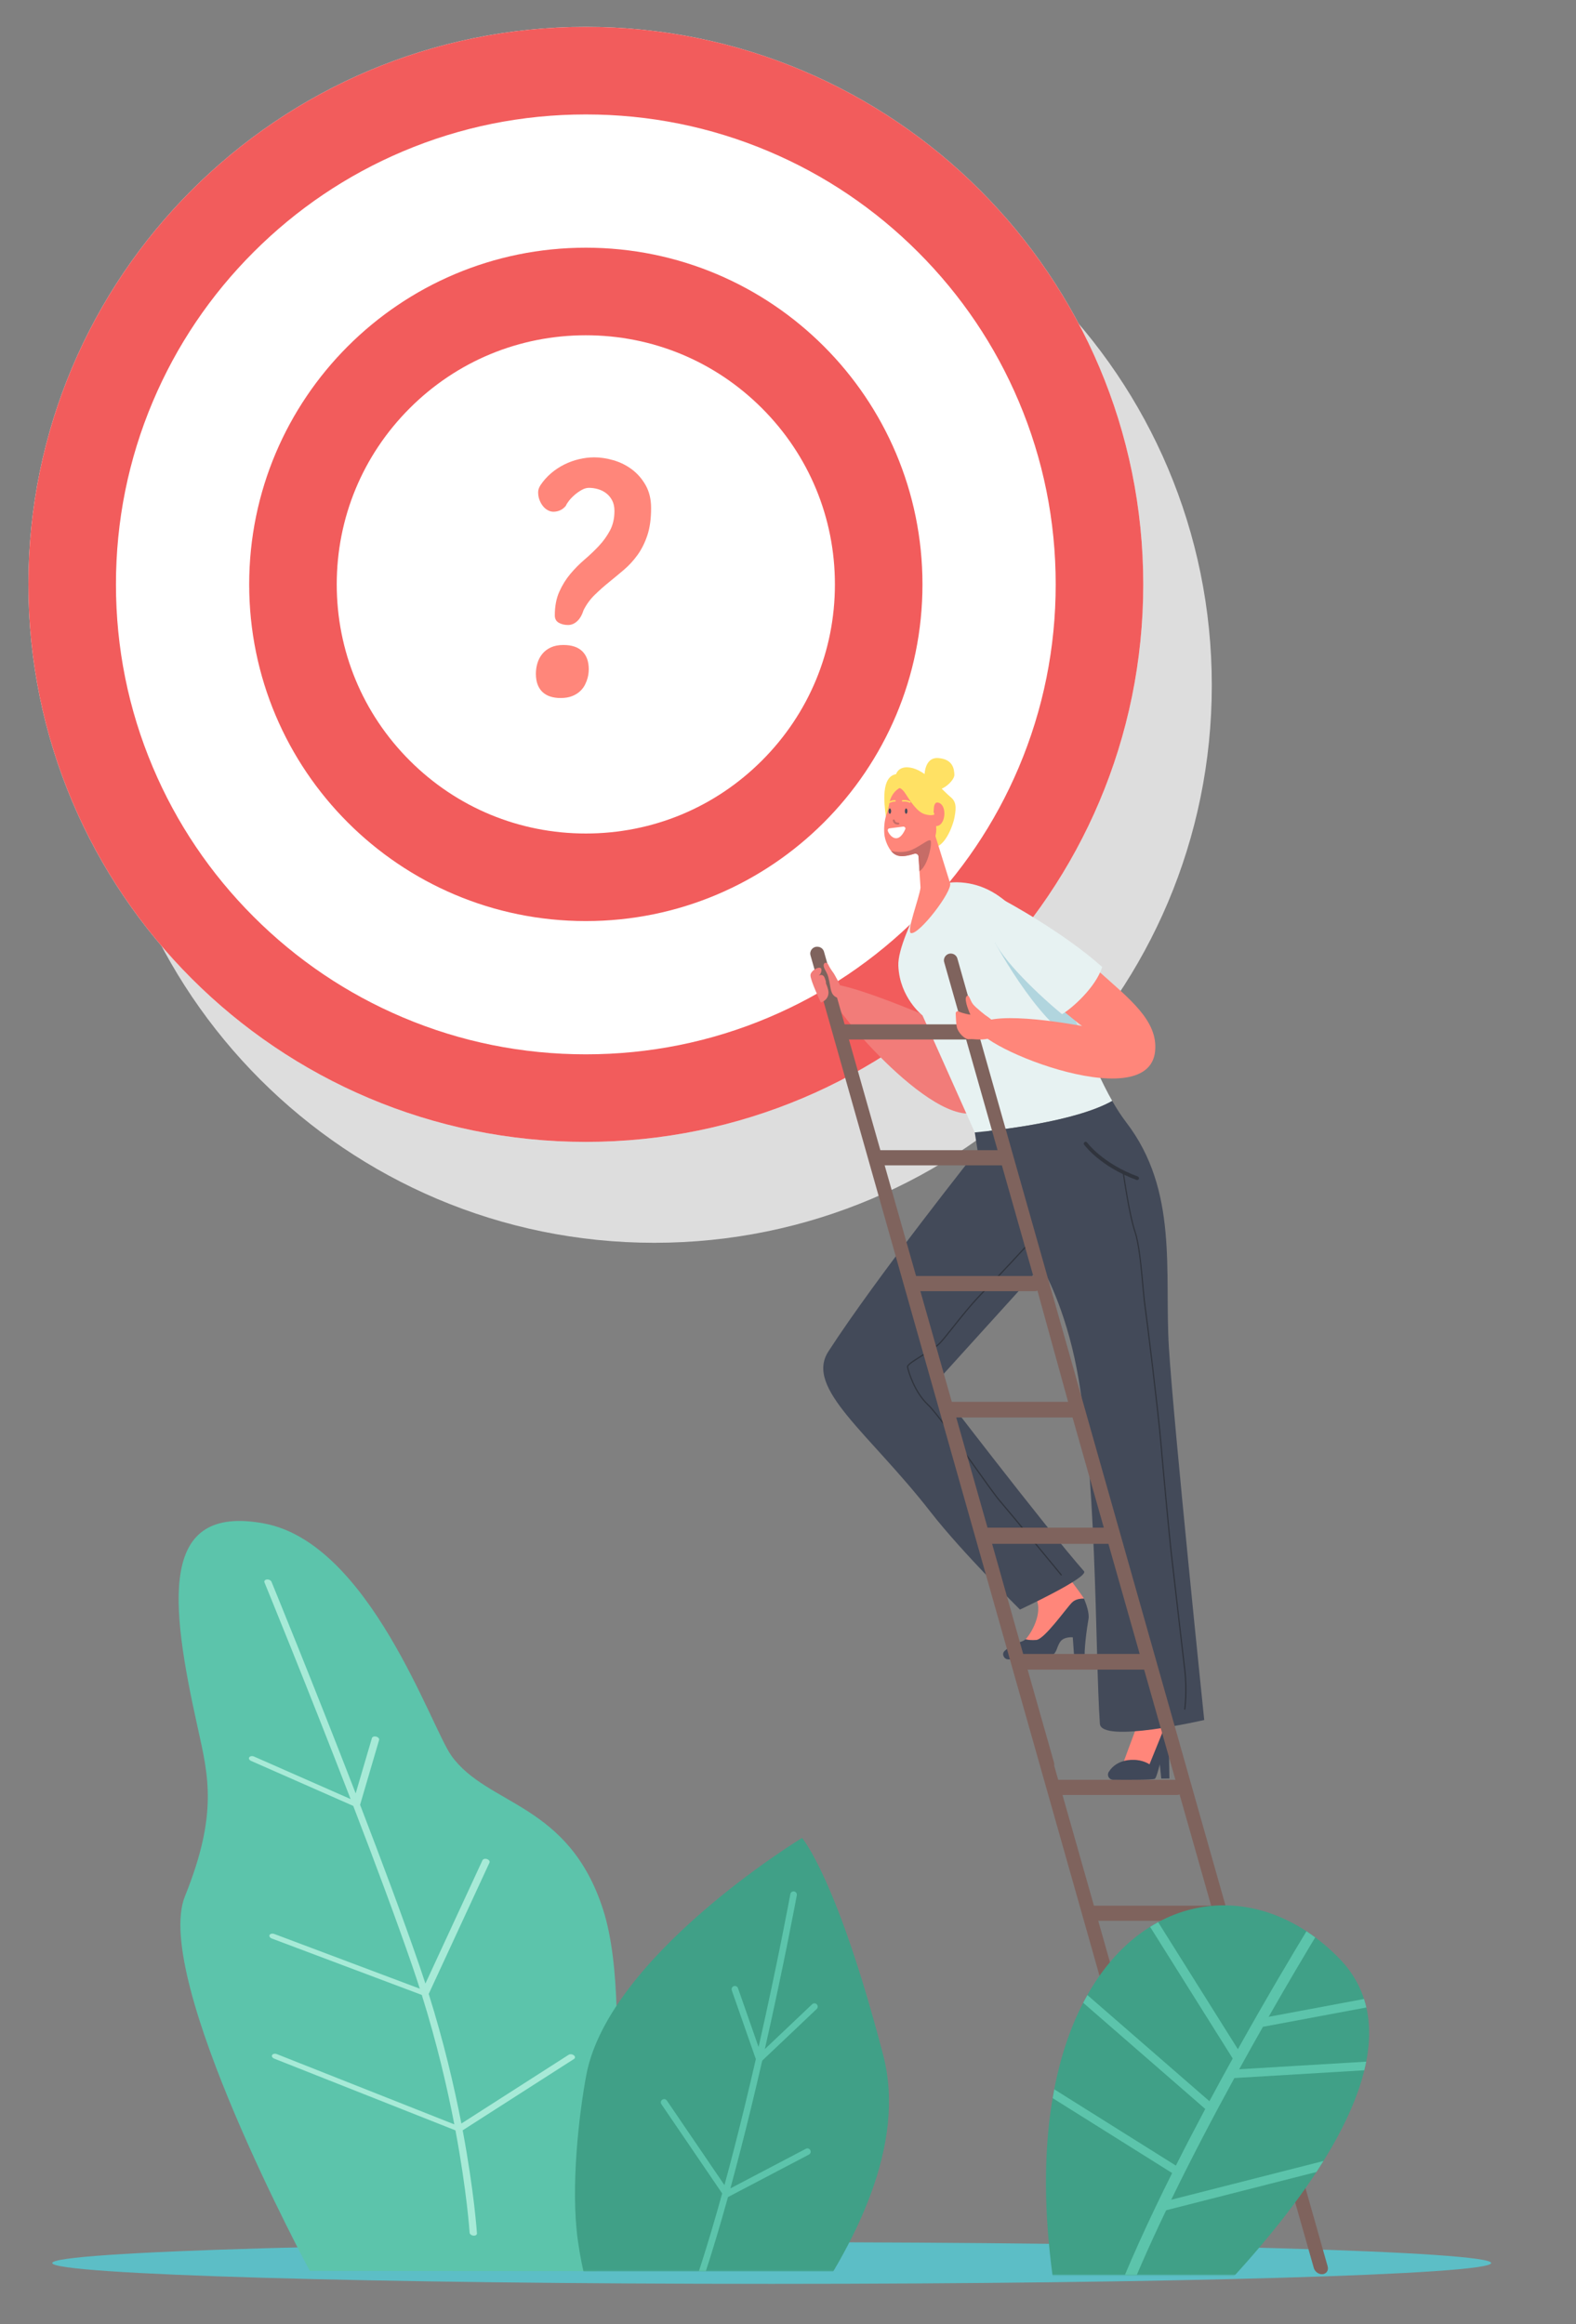 <?xml version="1.0" encoding="UTF-8"?> <svg xmlns="http://www.w3.org/2000/svg" xmlns:xlink="http://www.w3.org/1999/xlink" height="1911" viewBox="0 0 1296 1911" width="1296"><rect x="0" y="0" width="1296" height="1911" fill="#808080" stroke="none"/><mask id="a" fill="#fff"><path d="m330.919 408.9h-293.874s-50.423-94.14-33.615-213.32c16.808-119.18 111.542-195.58 111.542-195.58s133.127 134.46 170.467 218.5 45.48 190.4 45.48 190.4" fill="#fff" fill-rule="evenodd"></path></mask><mask id="b" fill="#fff"><path d="m299.65 329.18h-185.53s-107.01-127.85-113.263-174.41c-6.254-46.56 22.235-96.59 68.792-124.38 46.556-27.8 72.961-37.52 109.094-25.02 36.133 12.51 53.505 16.68 68.097 40.31 14.592 23.62 60.453 107.01 60.453 151.48s-7.643 132.02-7.643 132.02" fill="#fff" fill-rule="evenodd"></path></mask><g fill="none" fill-rule="evenodd"><path d="m634.611 1877.84c-326.744 0-591.621-7.67-591.621-17.14 0-9.46 264.877-17.13 591.621-17.13 326.744 0 591.618 7.67 591.618 17.13 0 9.47-264.874 17.14-591.618 17.14z" fill="#5cbec6"></path><g transform="matrix(-1 0 0 1 996.5 22.098)"><path d="m0 541.349c0 253.163 205.229 458.393 458.387 458.393 253.17 0 458.4-205.23 458.4-458.393s-205.23-458.392-458.4-458.392c-253.158 0-458.387 205.229-458.387 458.392" fill="#ddd"></path><path d="m56.361 458.392c0 253.16 205.229 458.39 458.396 458.39 253.16 0 458.39-205.23 458.39-458.39 0-253.163-205.23-458.392-458.39-458.392-253.167 0-458.396 205.229-458.396 458.392" fill="#fff"></path><g fill="#f25c5c"><path d="m514.757 0c-253.167 0-458.396 205.229-458.396 458.392 0 253.16 205.229 458.39 458.396 458.39 253.16 0 458.39-205.23 458.39-458.39 0-253.163-205.23-458.392-458.39-458.392zm0 72c52.19 0 102.79 10.206 150.37 30.335 46.01 19.457 87.34 47.328 122.85 82.837 35.5 35.509 63.38 76.838 82.83 122.841 20.13 47.59 30.34 98.185 30.34 150.379s-10.21 102.789-30.34 150.379c-19.45 46.003-47.33 87.331-82.83 122.841-35.51 35.51-76.84 63.38-122.85 82.84-47.58 20.13-98.18 30.33-150.37 30.33-52.2 0-102.793-10.2-150.383-30.33-46.003-19.46-87.332-47.33-122.841-82.84s-63.38-76.838-82.837-122.841c-20.129-47.59-30.335-98.185-30.335-150.379s10.206-102.789 30.335-150.379c19.457-46.003 47.328-87.332 82.837-122.841s76.838-63.38 122.841-82.837c47.59-20.129 98.183-30.335 150.383-30.335z"></path><path d="m514.757 181.561c-152.894 0-276.835 123.942-276.835 276.831s123.941 276.83 276.835 276.83c152.89 0 276.83-123.941 276.83-276.83s-123.94-276.831-276.83-276.831zm0 72c54.71 0 106.15 21.307 144.83 59.994 38.69 38.687 60 90.125 60 144.837s-21.31 106.149-60 144.837c-38.68 38.687-90.12 59.994-144.83 59.994-54.72 0-106.154-21.307-144.841-59.994-38.687-38.688-59.994-90.125-59.994-144.837s21.307-106.15 59.994-144.837 90.121-59.994 144.841-59.994z"></path></g></g><g transform="matrix(-1 0 0 1 1092.01 623.253)"><path d="m210.311 694.247c4.58 4.4 22.558 30.23 29.491 30.93 3.739.37 6.849-.06 8.929-.54-2.407-2-13.755-18.08-9.624-31.44 3.071-9.92 3.285-14.94 20.536-26.78l-34.984-8.11s-23.265 30.96-24.06 32.86c2.752-.07 6.884.37 9.712 3.08" fill="#ff867a"></path><path d="m266.06 734.347c-2.423-2.44-6.872-5.31-14.92-8.24-.796-.29-1.601-.81-2.409-1.47-2.08.48-5.19.91-8.929.54-6.933-.7-24.911-26.53-29.491-30.93-2.828-2.71-6.96-3.15-9.712-3.08-1.792 4.27-4.567 11.95-3.696 16.79 1.258 6.98 4.056 26.91 2.921 33.16h8.727l1.267-18.15s6.682-.7 9.905 3.14c1.208 1.44 2.295 3.91 3.183 6.43 1.839 5.24 6.818 8.58 12.5 8.58h27.435c3.538 0 5.628-4.34 3.219-6.77" fill="#404859"></path><path d="m155.682 792.387s17.606 45.95 15.75 44.39c-1.856-1.55-26.973.31-28.242-1.09-1.269-1.39-4.837-15.84-6.468-20.78-3.563-10.8-3.155-21.02-3.155-21.02z" fill="#ff867a"></path><path d="m160.146 823.747s13.439-.98 20.132 9.96c1.703 2.78-.31 6.37-3.574 6.41-10.183.14-31.807.24-34.317-.82-1.634-.68-4.281-13.45-6.825-21-2.841-8.42-5.495-11.81-5.271-14.52.425-5.15 3.262-8.88 3.262-8.88l13.185 32.49s5.561-3.84 13.408-3.64" fill="#404859"></path><path d="m130.953 803.687-.588 35.34 6.693.11s2.403-23 2.415-23.3c.012-.3-8.52-12.15-8.52-12.15" fill="#404859"></path><path d="m324.785 214.347s84.657-36.44 87.704-26.67c3.046 9.76-88.014 119.29-125.196 103.06s21.729-67.55 37.492-76.39" fill="#f27c79"></path><path d="m297.88 102.704c21.069-2.797 32.769 5.636 38.803 18.887 4.902 10.764 17.186 35.626 16.595 49.306-1.135 26.3-19.864 40.72-19.864 40.72l-43 96.22c-19.453-1.8-82.491-8.77-113.028-25.89 35.442-62.15 56.063-170.689 120.494-179.243" fill="#e7f2f2"></path><path d="m130.785 484.667c3.807-62.18-8.041-128.86 35.108-185.15 4.031-5.26 7.84-11.17 11.493-17.57 30.537 17.12 93.575 24.09 113.028 25.89l-2.261 14.59s83.302 104.62 122.667 165.54c19.622 30.37-33.292 66.69-84.217 132.16-25.429 32.7-73.357 80.03-73.357 80.03s-56.998-26.57-52.647-31.53c32.141-36.57 122.367-154.59 122.367-154.59l-87.285-96.33s-16.787 27.61-27.313 75.83c-18.751 85.9-16.721 241.69-20.821 300.51-1.149 16.49-85.813-3.09-85.813-3.09s25.243-244.1 29.051-306.29" fill="#434a59"></path><path d="m219.297 672.167c.143 0 .287-.07.385-.19.41-.49 41.027-49.83 50.313-60.61 3.762-4.37 12.083-16.06 21.719-29.6 14.541-20.42 31.022-43.57 37.656-49.78 11.045-10.34 16.15-27.5 16.822-31.2.372-2.05-4.319-5.06-12.643-10.2-5.623-3.48-11.439-7.08-14.161-9.94-2.301-2.41-5.929-6.97-10.13-12.25-7.038-8.84-15.797-19.85-24.432-28.67-13.778-14.08-37.641-40.05-37.88-40.31-.187-.2-.505-.21-.706-.03-.204.19-.217.51-.03.71.239.26 24.112 26.24 37.901 40.33 8.599 8.78 17.34 19.77 24.364 28.59 4.216 5.3 7.857 9.88 10.188 12.32 2.812 2.96 8.683 6.59 14.36 10.1 5.548 3.43 12.453 7.7 12.185 9.17-.66 3.63-5.675 20.49-16.522 30.65-6.707 6.28-23.218 29.47-37.788 49.93-9.62 13.52-17.928 25.19-21.661 29.52-9.294 10.8-49.917 60.14-50.326 60.64-.176.21-.145.53.068.7.093.08.205.12.318.12" fill="#30343d"></path><path d="m37.227 1151.307.146-.52 25.687-90.46h96.23l-25.21 89.35-.462 1.63zm125.835-104.27h-96.228l25.671-90.98h96.391zm29.378-103.46h-96.391l25.957-91.41c.611.27 1.29.43 2.037.43h94.232zm29.378-103.46h-95.629c-.264 0-.524.05-.785.08l25.741-90.65h95.799l-21.684 76.37c-.259.91-.287 1.78-.142 2.58zm28.786-103.46h-95.799l25.717-90.57h95.639l-25.21 89.36zm29.329-103.85h-95.636l25.721-90.59h95.636zm29.378-103.46h-95.636l25.201-91.41c.612.27 1.291.43 2.037.43h94.232zm29.378-103.46h-95.629c-.264 0-.524.04-.786.08l25.858-91.06h96.391zm29.378-103.46h-96.391l25.834-90.98h96.392zm-363.14 924.22c2.976 0 5.861-2.24 6.701-5.2l22.077-77.66h96.369l-21.685 76.36c-.983 3.47 1.206 6.5 4.691 6.5h.031c2.976 0 5.862-2.24 6.701-5.2l305.686-1079.19c1.038-3.66-1.826-7.268-5.629-7.089-.126.014-.251.02-.377.026-2.387.117-4.434 1.743-5.086 4.043l-16.96 59.73h-96.392l14.513-51.11c1.039-3.66-1.819-7.26-5.621-7.08-.039 0-.079 0-.118.01-2.392.11-4.444 1.74-5.097 4.04l-304.495 1075.32c-.984 3.47 1.205 6.5 4.691 6.5z" fill="#7f635d"></path><path d="m355.131 13.271s-2.126-8.125-13.966-4.875c-11.84 3.25-25.831 19.731-30.558 23.446-4.727 3.713-5.192 8.124-3.566 16.713 1.625 8.589 8.998 26.375 18.34 24.607 9.342-1.769 36.583-14.303 38.14-25.258 1.555-10.956 3.95-32.546-8.39-34.634" fill="#ffe164"></path><path d="m223.357 179.347 50.546-27.773s-41.662 77.763-74.61 84.073c7.843-18.64 15.57-38.14 24.064-56.3" fill="#b1d5de"></path><path d="m189.411 174.547c5.306 17.03 22.151 28.14 29.605 32.35-14.474 11.85-16.866 13.47-16.866 13.47s72.517-14.09 85.249-.77c12.731 13.33-139.818 77.2-145.275 21.43-2.454-25.1 20.97-42.91 47.287-66.48" fill="#ff867a"></path><path d="m185.65 171.807c32.182-28.823 79.692-54.269 79.692-54.269 4.124-2.445 15.108 6.142 10.942 27.697-2.845 14.722-34.267 46.242-57.624 65.372-7.455-4.2-27.705-21.77-33.01-38.8" fill="#e7f2f2"></path><g fill="#ff867a"><path d="m323.405 62.207-12.687 40.674c-2.06 6.704 25.312 42.399 32.123 41.083 4.096-.79-6.937-29.504-7.804-37.357l2.406-37.463z"></path><path d="m329.147 34.139s-5.192 11.307-6.695 20.084c-2.216 12.95 5.234 20.599 17.821 24.557 12.272 3.858 17.089 1.954 21.409-6.215 1.072-2.025 2.322-5.126 2.846-8.099.872-4.935.473-13.573-2.046-19.623-1.149-2.758-1.512-6.909-2.068-9.02-4.053-15.365-22.249-18.533-31.267-1.683"></path><path d="m324.63 46.19c-.355-1.412-.49-2.858-.539-4.313-.092-2.765-.873-6.85-4.935-4.698-5.906 3.131-4.604 17.83 2.311 18.724 5.134.665 4.057-6.157 3.163-9.714"></path></g><path d="m347.534 58.453c5.572 12.445 11.97 6.698 14.139 2.184.59-1.225.312-2.625-1.038-2.798l-11.244-1.438c-1.161-.149-2.334.983-1.856 2.052" fill="#fff"></path><path d="m353.079 54.697c-.36-.087-.62-.418-.603-.801.018-.437.386-.775.822-.757 2.705.115 2.906-1.823 2.913-1.905.037-.433.42-.755.855-.718.437.035.757.421.72.856-.106 1.219-1.196 3.489-4.555 3.347-.052-.003-.104-.011-.152-.021" fill="#c66c67"></path><path d="m326.785 67.882c-1.444 1.813 1.85 20.67 9.121 25.211l.764-11.909c.113-1.777 1.869-2.95 3.569-2.414.011.005.023.008.023.008 10.048 3.158 15.096 2.458 18.968-2.369-2.616.607-8.548 1.608-14.359.006-7.767-2.141-16.553-10.461-18.086-8.533" fill="#c66c67"></path><path d="m354.696 24.645s-3.102-1.858-7.271 4.642c-4.169 6.5-9.769 15.274-16.087 16.977-6.318 1.702-7.738 0-7.738 0s5.263-14.809 7.738-20.382c2.475-5.571 15.762-12.999 23.358-1.238" fill="#ffe164"></path><path d="m331.803 15.824s.709-16.715-11.408-15.787c-12.115.928-13.043 9.132-13.198 13.774-.155 4.642 10.507 14.862 18.185 12.227 7.678-2.636 6.421-10.215 6.421-10.215" fill="#ffe164"></path><path d="m281.707 211.427s7.517-5.74 10.148-8.97c2.63-3.22 3.255-9.21 5.472-6.32 2.217 2.9-3.311 14.91-3.311 14.91s5.428-.7 9.735-2.67c1.112-.51 2.369.32 2.341 1.55-.075 3.21-.291 8.35-.921 11.31-.965 4.54-6.743 10.51-10.214 9.95-3.471-.57-14.413 2.31-20.842-3.17s1.169-12.42 7.592-16.59" fill="#ff867a"></path><path d="m425.535 178.597c.12 4.23-8.522 22.4-8.522 22.4s-5.978-1.57-6.296-7.77c-.158-3.08 2.125-8 2.125-8s-.568-.53 1.078-4.64c1.151-2.88 3.486-2.32 4.783-1.72-.916-.67-2.187-2.08-2.196-4.76-.014-4.19 8.909.26 9.028 4.49" fill="#f27c79"></path><path d="m406.325 177.167s3.081-4.07 4.495-7.18c1.414-3.1 5.71-1.71 2.982 3.59s-2.425 4.19-3.738 10.05c-1.314 5.86-1.011 10.51-5.457 12.94-4.446 2.42-4.808-1.43-4.547-5.46.262-4.03 6.265-13.94 6.265-13.94" fill="#f27c79"></path><path d="m359.23 43.655c0 1.21.467 2.192 1.045 2.192.577 0 1.045-.982 1.045-2.192 0-1.212-.467-2.193-1.045-2.193-.577 0-1.045.982-1.045 2.193" fill="#434a59"></path><path d="m345.81 43.655c0 1.21.467 2.192 1.045 2.192.576 0 1.043-.982 1.043-2.192 0-1.212-.467-2.193-1.043-2.193-.577 0-1.045.982-1.045 2.193" fill="#434a59"></path><path d="m360.975 37.151c.198 0 .391-.103.498-.286.159-.274.066-.625-.208-.784-.109-.064-2.732-1.576-5.278-1.408-.316.02-.558.294-.536.61.02.317.253.548.61.536 2.178-.141 4.603 1.241 4.627 1.254.09.054.19.078.288.078" fill="#ffe164"></path><path d="m343.75 36.827c.1 0 .198-.026.288-.078 2.484-1.435 5.597-.953 5.627-.948.32.055.608-.162.657-.475.052-.314-.162-.608-.475-.659-.142-.025-3.549-.55-6.384 1.087-.276.158-.369.51-.211.784.107.184.3.288.498.288" fill="#ffe164"></path><path d="m156.853 346.997c.172 0 .347-.03.518-.09 29.792-10.94 42.606-28.29 43.138-29.02.485-.67.336-1.61-.334-2.09-.672-.49-1.608-.34-2.095.33-.125.17-12.87 17.36-41.744 27.96-.778.29-1.176 1.15-.891 1.93.224.61.797.98 1.408.98" fill="#30343d"></path><path d="m117.749 782.497h.074c.274-.04.462-.3.421-.57-.02-.14-2.087-14.4.003-32.32 1.977-16.96 9.675-83.12 11.216-96.99 1.552-13.97 6.459-66.57 8.488-90.34 2.168-25.39 11.282-99.88 13.031-112.01.554-3.85 1.075-9.6 1.678-16.26 1.394-15.38 3.127-34.53 6.485-44.39 4.809-14.13 9.646-48.62 9.694-48.96.038-.28-.153-.53-.426-.57-.263-.04-.525.15-.564.43-.048.34-4.872 34.74-9.651 48.77-3.395 9.98-5.136 29.19-6.534 44.63-.602 6.65-1.121 12.39-1.672 16.2-1.749 12.14-10.868 86.67-13.037 112.07-2.029 23.77-6.935 76.36-8.486 90.32-1.54 13.87-9.239 80.03-11.216 96.99-2.106 18.06-.019 32.43.003 32.58.036.24.25.42.493.42" fill="#30343d"></path></g><g transform="matrix(-1 0 0 1 1153.533 1250.56)"><path d="m898.752 616.62s129.93-240.59 102.7-308.05c-27.23-67.45-19.37-98.7-10.49-138.7 22.93-103.4 32.08-183.96-54.65-167.8-86.72 16.15-137.22 167.64-154.02 191.01-29.68 41.3-96.27 38.27-124.71 126.45-28.44 88.19 5.47 297.25 5.47 297.25z" fill="#5cc4ab"></path><path d="m681.662 439.32c1.23-.95 3.13-1.12 4.26-.4l88.2 56.51c5.95-30.75 14.55-67.34 26.86-106.54l-49.96-107.96c-.49-1.06.4-2.36 1.99-2.9s3.28-.12 3.77.95l46.92 101.38c1.57-4.83 3.19-9.69 4.87-14.58 13.38-38.89 31.09-86.29 48.85-132.4l-15.64-53.29c-.33-1.11.73-2.35 2.37-2.78 1.63-.43 3.22.12 3.55 1.24l13.34 45.45c34.83-90.1 68.7-172.73 69.23-174.01.48-1.18 2.17-2.02 3.76-1.87s2.49 1.23 2.01 2.41c-.53 1.29-35.45 86.47-70.82 178.14l79.34-34.94c1.52-.67 3.31-.42 3.99.57.69.98.02 2.32-1.5 2.99l-84 36.99c-17.68 45.94-35.3 93.1-48.63 131.83-2.13 6.21-4.17 12.37-6.12 18.47l119.67-45c1.56-.59 3.29-.23 3.86.8.56 1.04-.25 2.35-1.81 2.94l-123.35 46.39c-12.28 39.2-20.83 75.76-26.74 106.42l145.91-57.76c1.56-.61 3.3-.28 3.91.74.6 1.02-.17 2.34-1.72 2.96l-149.03 58.99c-9.44 50.35-11.61 83.57-11.65 84.14-.07 1.18-1.48 2.26-3.14 2.41-.11.01-.23.02-.34.02-1.5.02-2.61-.78-2.54-1.88.03-.58 2.21-34.04 11.73-84.74l-91.57-58.67c-1.13-.73-1.05-2.08.17-3.02" fill="#a7ead7"></path><g transform="translate(395.253 207.88)"><path d="m199.841 563.7s-205.958-185.79-167.928-332.04c38.03-146.24 66.827-178.92 66.827-178.92s159.119 96.65 177.469 195.28c5.89 31.66 12.98 91.45 6.91 135.52-6.59 47.8-24.2 93.41-51.36 133.29z" fill="#40a087" mask="url(#a)"></path><path d="m105.208 96.72c-1.467.27-2.439 1.68-2.169 3.15.124.67 10.342 56.08 26.275 126.47l-38.915-36.88c-1.083-1.03-2.793-.98-3.819.1-1.028 1.09-.98 2.8.103 3.82l44.794 42.46c2.903 12.65 5.978 25.72 9.201 38.98 5.702 23.46 11.375 45.52 16.99 66.08l-62.09-32.59c-1.321-.7-2.951-.19-3.647 1.13-.694 1.32-.185 2.96 1.136 3.65l66.455 34.88c.035.02.071.03.106.04 6.609 23.84 13.133 45.56 19.521 64.99 15.597 47.44 30.468 81.36 44.2 100.81.86 1.22 2.55 1.51 3.77.65.27-.19.49-.42.67-.68.62-.91.64-2.13-.02-3.08-19.039-26.97-40.653-83.65-63.35-165.67l49.958-73.35c.84-1.23.521-2.92-.712-3.76-1.232-.84-2.913-.52-3.753.72l-47.372 69.55c-5.482-20.09-11.024-41.65-16.605-64.62-3.225-13.26-6.299-26.33-9.201-38.98l19.777-56.55c.493-1.41-.249-2.95-1.658-3.45-1.408-.49-2.947.25-3.441 1.66l-16.936 48.42c-15.845-70.04-25.999-125.11-26.123-125.78-.269-1.47-1.677-2.44-3.145-2.17" fill="#5cc4ab" mask="url(#a)"></path></g><g transform="translate(0 290.82)"><path d="m52.2 68.9c114.827-117.83 318.709.8 210.525 378.5 0 0-325.353-260.68-210.525-378.5" fill="#40a087" mask="url(#b)"></path><path d="m135.59 143.5c-24.57-43.99-45.92-79.67-56.413-96.95-2.417 1.58-4.809 3.27-7.18 5.03 7.961 13.19 21.746 36.32 38.302 65.3l-78.449-14.66c-.737 2.3-1.366 4.62-1.904 6.98l85.024 15.88c6.228 10.98 12.78 22.67 19.522 34.91l-104.433-6.24c.458 2.35.978 4.72 1.559 7.09l106.85 6.38c17.143 31.32 35.25 65.74 51.931 100.06l-125.211-31.87c1.872 3.02 3.79 6.03 5.761 9.04l123.615 31.47c29.825 62.25 54.274 123.3 59.029 163.95 5.824 4.88 9.132 7.53 9.132 7.53.075-.26.14-.52.215-.78-2.447-47.07-35.431-125.48-73.294-201.29l98.226-61.59c-.416-2.44-.842-4.87-1.302-7.25l-100 62.71c-7.949-15.78-16.077-31.4-24.157-46.57l100.367-87.3c-1.121-2.16-2.265-4.29-3.436-6.36l-100.347 87.28c-6.481-12.09-12.91-23.85-19.163-35.12l67.917-108.21c-2.183-1.36-4.39-2.64-6.618-3.84z" fill="#5cc4ab" mask="url(#b)"></path></g></g><path d="m39.15 125.747c-1.23 3.954-2.98 6.96-5.25 9.017-2.26 2.06-4.75 3.089-7.47 3.089-2.89 0-5.42-.618-7.6-1.854-2.18-1.235-3.27-3.252-3.27-6.052 0-7.412 1.21-13.854 3.64-19.331s5.46-10.377 9.08-14.7 7.56-8.295 11.8-11.92c4.24-3.622 8.17-7.369 11.79-11.241 3.63-3.869 6.65-8.09 9.08-12.66 2.43-4.571 3.65-9.902 3.65-15.998 0-3.458-.64-6.379-1.92-8.769-1.27-2.387-2.92-4.343-4.94-5.868-2.02-1.522-4.26-2.634-6.73-3.334-2.47-.699-4.94-1.05-7.41-1.05-1.9 0-3.87.576-5.93 1.729-2.06 1.154-4 2.513-5.81 4.076-1.81 1.565-3.37 3.192-4.69 4.88s-2.14 3.025-2.47 4.014c-1.4 1.729-2.99 2.986-4.76 3.768-1.77.783-3.6 1.173-5.49 1.173-1.57 0-3.11-.411-4.63-1.236-1.53-.822-2.87-1.954-4.02-3.397-1.15-1.44-2.1-3.128-2.84-5.064-.74-1.933-1.11-4.055-1.11-6.361 0-1.811.61-3.706 1.85-5.683 2.47-3.706 5.39-6.998 8.77-9.881 3.38-2.882 7.02-5.29 10.93-7.226 3.91-1.935 7.97-3.397 12.17-4.386 4.2-.988 8.36-1.482 12.47-1.482 5.03 0 10.3.803 15.82 2.409 5.51 1.605 10.56 4.119 15.13 7.535 4.57 3.418 8.33 7.763 11.3 13.031 2.96 5.272 4.45 11.531 4.45 18.777 0 8.728-1.03 16.181-3.09 22.357s-4.76 11.571-8.09 16.181c-3.34 4.613-7.06 8.669-11.18 12.168-4.12 3.501-8.24 6.916-12.35 10.252-4.12 3.336-8.03 6.815-11.74 10.438-3.7 3.625-6.75 7.824-9.14 12.599zm4.33 48.545c0 .329-.05 1.154-.13 2.471-.08 1.318-.35 2.84-.8 4.57-.46 1.73-1.16 3.563-2.1 5.496-.95 1.936-2.29 3.727-4.02 5.374-1.73 1.648-3.91 3.007-6.54 4.076-2.64 1.071-5.85 1.606-9.64 1.606-3.05 0-5.8-.39-8.27-1.174-2.47-.78-4.59-1.975-6.36-3.581-1.78-1.606-3.16-3.664-4.14-6.177-.99-2.511-1.48-5.538-1.48-9.078 0-2.965.43-5.868 1.29-8.709.87-2.842 2.2-5.374 4.02-7.597 1.81-2.223 4.15-3.993 7.04-5.312 2.88-1.316 6.3-1.976 10.25-1.976 6.83 0 12.02 1.73 15.56 5.188s5.32 8.4 5.32 14.823z" fill="#ff867a" transform="translate(440.68 376.037)"></path></g></svg> 